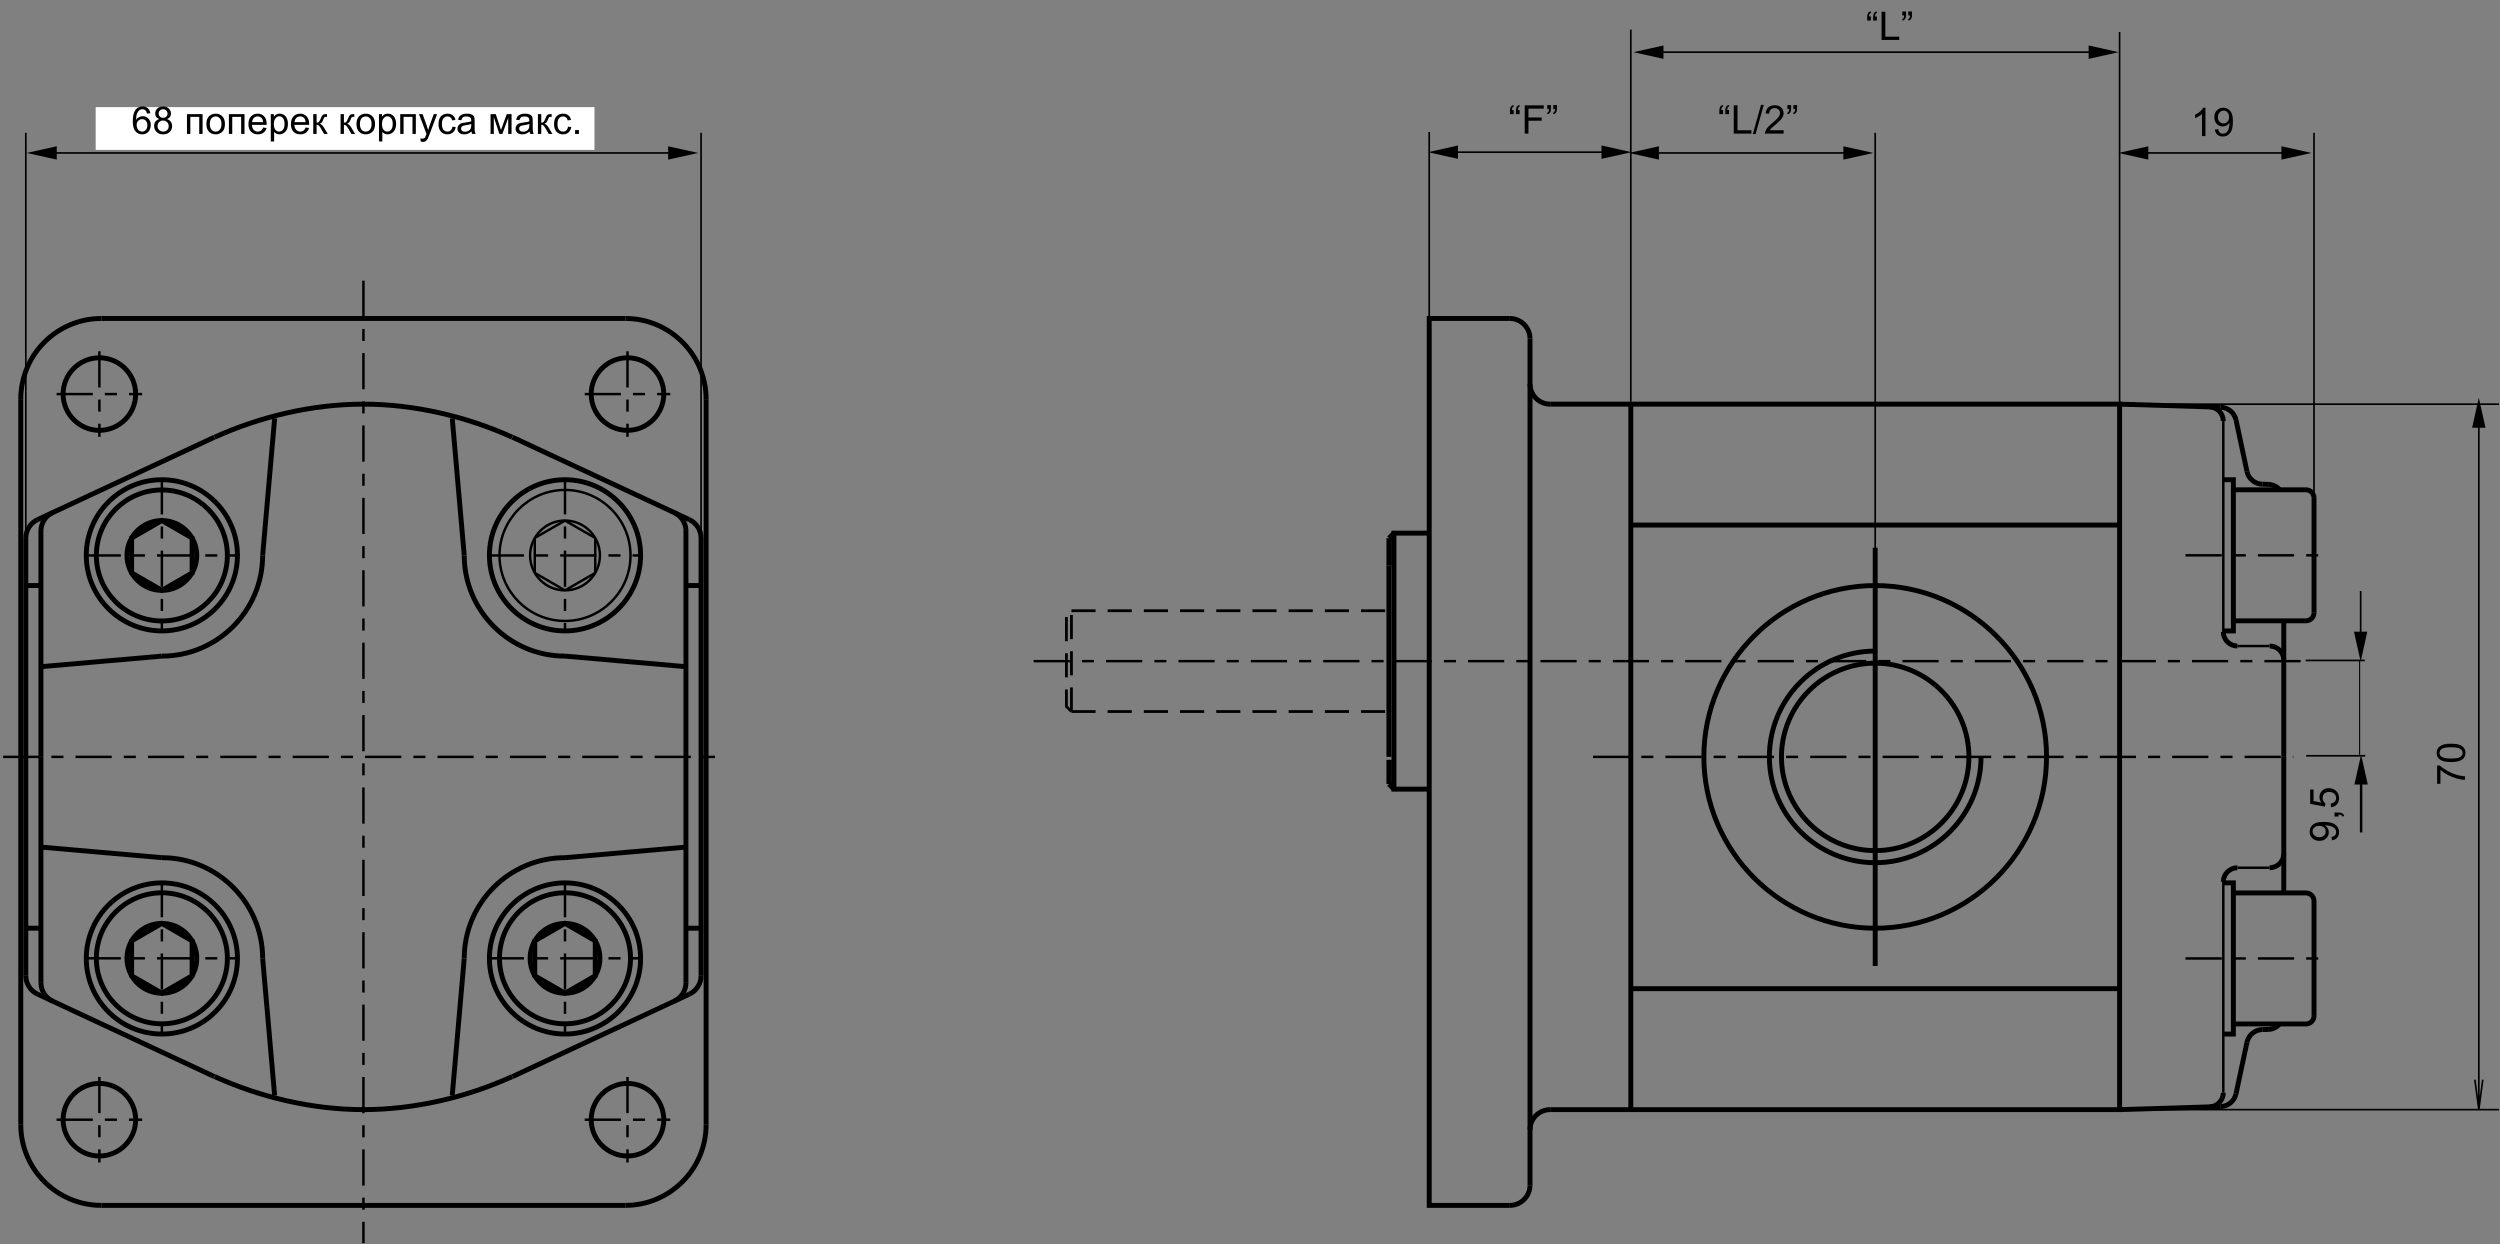 <?xml version="1.0" encoding="UTF-8"?> <svg xmlns="http://www.w3.org/2000/svg" width="663" height="330" viewBox="0 0 663 330" fill="none"><rect x="0" y="0" width="663" height="330" fill="#808080" stroke="none"/> <path d="M181.912 140.798V200.725M149.839 174L181.94 176.808M10.854 140.798V200.725M42.927 174L10.827 176.808M368.338 207.943L369.673 209.28M368.338 142.727L369.673 141.392M562.12 107.18L588.922 108.001M605.658 164.644V200.725" stroke="black" stroke-width="1.307" stroke-miterlimit="2.613"></path> <path d="M96.71 84.036H96.056V74.438H96.71V84.036ZM96.056 329.69H96.71V324.017H96.056V329.69ZM96.71 90.436H96.056V87.236H96.71V90.436ZM96.71 103.235H96.056V93.636H96.71V103.235ZM96.71 109.634H96.056V106.435H96.71V109.634ZM96.71 122.433H96.056V112.834H96.71V122.433ZM96.71 128.833H96.056V125.633H96.71V128.833ZM96.71 141.632H96.056V132.033H96.71V141.632ZM96.71 148.031H96.056V144.832H96.71V148.031ZM96.71 160.83H96.056V151.231H96.71V160.83ZM96.71 167.23H96.056V164.03H96.71V167.23ZM96.71 180.029H96.056V170.43H96.71V180.029ZM96.71 186.428H96.056V183.229H96.71V186.428ZM96.71 199.227H96.056V189.628H96.71V199.227ZM96.71 205.627H96.056V202.427H96.71V205.627ZM96.71 218.426H96.056V208.827H96.71V218.426ZM96.71 224.825H96.056V221.626H96.71V224.825ZM96.71 237.624H96.056V228.025H96.71V237.624ZM96.71 244.024H96.056V240.824H96.71V244.024ZM96.71 256.823H96.056V247.224H96.71V256.823ZM96.71 263.222H96.056V260.023H96.71V263.222ZM96.71 276.021H96.056V266.422H96.71V276.021ZM96.71 282.421H96.056V279.221H96.71V282.421ZM96.71 295.22H96.056V285.62H96.71V295.22ZM96.71 301.619H96.056V298.419H96.71V301.619ZM96.71 314.418H96.056V304.819H96.71V314.418ZM96.71 320.818H96.056V317.618H96.71V320.818ZM10.431 200.399V201.052H0.832V200.399H10.431ZM16.83 200.399V201.052H13.63V200.399H16.83ZM29.629 200.399V201.052H20.03V200.399H29.629ZM36.029 200.399V201.052H32.829V200.399H36.029ZM48.828 200.399V201.052H39.228V200.399H48.828ZM55.227 200.399V201.052H52.028V200.399H55.227ZM68.026 200.399V201.052H58.427V200.399H68.026ZM74.426 200.399V201.052H71.226V200.399H74.426ZM87.225 200.399V201.052H77.626V200.399H87.225ZM93.624 200.399V201.052H90.424V200.399H93.624ZM106.423 200.399V201.052H96.824V200.399H106.423ZM112.823 200.399V201.052H109.623V200.399H112.823ZM125.622 200.399V201.052H116.022V200.399H125.622ZM132.021 200.399V201.052H128.821V200.399H132.021ZM144.82 200.399V201.052H135.221V200.399H144.82ZM151.22 200.399V201.052H148.02V200.399H151.22ZM164.019 200.399V201.052H154.419V200.399H164.019ZM170.418 200.399V201.052H167.218V200.399H170.418ZM183.217 200.399V201.052H173.618V200.399H183.217ZM189.617 200.399V201.052H186.417V200.399H189.617Z" fill="black"></path> <path d="M368.337 200.725V188.7V161.972V149.944M400.411 319.665H379.029V209.28V141.392V84.46H400.411M405.757 314.321V299.621V101.833V89.806M562.121 294.275L588.923 293.453M411.101 294.275H432.485M601.492 273.001L599.965 273.041M592.995 290.065L595.893 276.428M605.659 236.811V200.725M601.492 128.453L599.965 128.413M592.995 111.387L595.893 125.027M411.101 107.18H432.485M562.119 107.18V294.275H432.488V107.18H562.119Z" stroke="black" stroke-width="1.307" stroke-miterlimit="2.613"></path> <path d="M422.465 200.728H608.181" stroke="black" stroke-width="0.653" stroke-miterlimit="2.613" stroke-dasharray="9.6 3.2 3.2 3.2"></path> <path d="M284.148 188.7L282.811 187.363V175.335V163.308L284.148 161.972M284.148 188.7H368.337M284.148 188.7V161.972M284.148 161.972H368.337" stroke="black" stroke-width="0.741" stroke-miterlimit="2.613" stroke-dasharray="6.4 3.2"></path> <path d="M593.364 230.127H601.916M589.62 289.79V233.87M593.364 171.325H601.916M589.62 111.663V167.583M562.121 107.179V294.274M432.485 107.179V294.274" stroke="black" stroke-width="0.653" stroke-miterlimit="2.613"></path> <path d="M579.598 254.183H615.68M579.598 147.271H615.68" stroke="black" stroke-width="0.653" stroke-miterlimit="2.613" stroke-dasharray="9.6 3.2 3.2 3.2"></path> <path d="M72.835 110.93L70.759 134.662L69.656 147.272M149.839 227.455L181.94 224.646M123.111 254.183L119.932 290.523M69.656 254.183L72.835 290.523M42.928 227.455L10.826 224.646M123.111 147.272L119.932 110.93M181.912 260.656V200.724M135.918 285.511L182.835 263.632M10.855 260.656V200.724M56.848 285.511L9.932 263.632M56.848 115.945L9.932 137.822M135.918 115.945L182.835 137.822M26.891 319.666H96.384H165.876M5.508 105.843V298.283M26.891 84.46H96.384H165.876M187.259 105.843V298.283M497.303 145.266V256.189M379.029 209.28H369.673V141.393H379.029M368.337 201.499V207.943M368.337 149.945V142.727M432.488 262.201H562.119M432.488 139.253H562.121M611.539 271.555H592.292V236.81H611.539M613.676 238.947V269.418M589.62 274.227H592.292V234.138H589.62M589.62 167.316H592.292V127.226H589.62M611.539 164.645H592.292V129.898H611.539M613.676 132.036V162.506" stroke="black" stroke-width="1.307" stroke-miterlimit="2.613"></path> <path d="M274.124 175.335H611.479" stroke="black" stroke-width="0.653" stroke-miterlimit="2.613" stroke-dasharray="9.6 3.2 3.2 3.2"></path> <path d="M181.912 155.29H185.922M10.854 155.29H6.844M10.854 246.166H6.844M181.912 246.166H185.922M589.621 167.584C589.621 169.646 591.302 171.326 593.363 171.326M605.656 175.07C605.656 173.007 603.976 171.326 601.915 171.326M589.621 111.664C589.621 109.647 587.997 107.967 585.981 107.923M613.675 132.036C613.675 130.859 612.714 129.898 611.538 129.898M611.538 164.644C612.714 164.644 613.675 163.684 613.675 162.507M187.258 105.843C187.258 94.066 177.653 84.46 165.875 84.46M165.875 319.666C177.653 319.666 187.258 310.062 187.258 298.283M13.945 135.952C12.086 136.81 10.854 138.728 10.854 140.798M181.912 140.798C181.912 138.728 180.681 136.81 178.822 135.952M182.831 137.822C184.689 138.678 185.922 140.6 185.922 142.667V258.788M405.756 89.806C405.756 86.862 403.356 84.46 400.411 84.46M405.758 101.834C405.758 104.778 408.156 107.179 411.102 107.179M592.987 111.391C592.586 109.47 590.899 108.05 588.927 107.999M595.899 125.022C596.301 126.944 597.989 128.364 599.959 128.414M588.927 293.455C590.899 293.404 592.586 291.986 592.987 290.063M599.959 273.042C597.989 273.09 596.301 274.508 595.899 276.431M411.102 294.275C408.156 294.275 405.758 296.676 405.758 299.622M400.411 319.666C403.356 319.666 405.756 317.264 405.756 314.322M6.844 142.667V258.788M497.303 172.663C481.844 172.663 469.238 185.27 469.238 200.726C469.238 216.183 481.844 228.791 497.303 228.791C512.759 228.791 525.367 216.183 525.367 200.726M585.981 293.532C587.997 293.488 589.621 291.806 589.621 289.79M593.363 230.128C591.302 230.128 589.621 231.81 589.621 233.87M601.915 230.128C603.976 230.128 605.656 228.446 605.656 226.387M613.675 238.948C613.675 237.772 612.714 236.81 611.538 236.81M611.538 271.555C612.714 271.555 613.675 270.597 613.675 269.418M497.303 155.29C472.277 155.29 451.864 175.701 451.864 200.726C451.864 225.754 472.277 246.166 497.303 246.166C522.328 246.166 542.741 225.754 542.741 200.726C542.741 175.701 522.328 155.29 497.303 155.29ZM497.303 175.871C483.612 175.871 472.446 187.036 472.446 200.726C472.446 214.418 483.612 225.583 497.303 225.583C510.994 225.583 522.159 214.418 522.159 200.726C522.159 187.036 510.994 175.871 497.303 175.871ZM34.908 151.936V142.678L42.927 138.05L50.946 142.678V151.936L42.927 156.567L34.908 151.936ZM157.857 249.516V258.775L149.839 263.404L141.82 258.775V249.516L149.839 244.887L157.857 249.516ZM34.908 249.516V258.775L42.927 263.404L50.946 258.775V249.516L42.927 244.887L34.908 249.516ZM166.41 94.884C161.111 94.884 156.788 99.207 156.788 104.507C156.788 109.806 161.111 114.128 166.41 114.128C171.71 114.128 176.033 109.806 176.033 104.507C176.033 99.207 171.71 94.884 166.41 94.884Z" stroke="black" stroke-width="1.307" stroke-miterlimit="2.613"></path> <path d="M166.41 93.162V115.852M155.066 104.508H177.754" stroke="black" stroke-width="0.653" stroke-miterlimit="2.613" stroke-dasharray="9.6 3.2 3.2 3.2"></path> <path fill-rule="evenodd" clip-rule="evenodd" d="M166.41 287.326C161.112 287.326 156.788 291.648 156.788 296.947C156.788 302.248 161.112 306.57 166.41 306.57C171.71 306.57 176.033 302.248 176.033 296.947C176.033 291.648 171.71 287.326 166.41 287.326Z" stroke="black" stroke-width="1.307" stroke-miterlimit="2.613"></path> <path d="M166.41 285.602V308.294M155.066 296.946H177.754" stroke="black" stroke-width="0.653" stroke-miterlimit="2.613" stroke-dasharray="9.6 3.2 3.2 3.2"></path> <path fill-rule="evenodd" clip-rule="evenodd" d="M26.356 94.884C21.056 94.884 16.733 99.207 16.733 104.507C16.733 109.806 21.056 114.128 26.356 114.128C31.656 114.128 35.977 109.806 35.977 104.507C35.977 99.207 31.656 94.884 26.356 94.884Z" stroke="black" stroke-width="1.307" stroke-miterlimit="2.613"></path> <path d="M26.356 93.162V115.852M15.011 104.508H37.7" stroke="black" stroke-width="0.653" stroke-miterlimit="2.613" stroke-dasharray="9.6 3.2 3.2 3.2"></path> <path d="M26.89 84.46C15.114 84.46 5.508 94.066 5.508 105.843M26.355 287.326C21.055 287.326 16.734 291.648 16.734 296.947C16.734 302.248 21.055 306.571 26.355 306.571C31.655 306.571 35.977 302.248 35.977 296.947C35.977 291.648 31.655 287.326 26.355 287.326Z" stroke="black" stroke-width="1.307" stroke-miterlimit="2.613"></path> <path d="M26.356 285.602V308.294M15.011 296.946H37.7" stroke="black" stroke-width="0.653" stroke-miterlimit="2.613" stroke-dasharray="9.6 3.2 3.2 3.2"></path> <path d="M5.508 298.283C5.508 310.062 15.114 319.666 26.891 319.666M56.917 115.949C68.976 110.467 82.863 107.179 96.383 107.179C109.904 107.179 123.791 110.467 135.848 115.949M10.853 260.657C10.853 262.723 12.085 264.645 13.944 265.501M56.917 285.504C68.976 290.985 82.863 294.274 96.383 294.274C109.904 294.274 123.791 290.985 135.848 285.504M178.823 265.501C180.68 264.645 181.912 262.723 181.912 260.657M42.927 174C57.648 174 69.655 161.993 69.655 147.272M123.111 147.272C123.111 161.993 135.119 174 149.839 174M69.655 254.183C69.655 239.461 57.648 227.455 42.927 227.455M149.839 227.455C135.119 227.455 123.111 239.461 123.111 254.183M9.935 137.822C8.078 138.678 6.846 140.6 6.846 142.667M182.831 263.632C184.689 262.774 185.921 260.855 185.921 258.789M6.846 258.789C6.846 260.855 8.078 262.774 9.935 263.632M604.589 129.905C603.821 129.019 602.684 128.469 601.497 128.451M601.497 273.004C602.684 272.985 603.821 272.434 604.589 271.547M149.839 127.226C138.798 127.226 129.794 136.23 129.794 147.272C129.794 158.312 138.798 167.317 149.839 167.317C160.88 167.317 169.884 158.312 169.884 147.272C169.884 136.23 160.88 127.226 149.839 127.226ZM42.927 127.226C31.887 127.226 22.881 136.23 22.881 147.272C22.881 158.312 31.887 167.317 42.927 167.317C53.968 167.317 62.972 158.312 62.972 147.272C62.972 136.23 53.968 127.226 42.927 127.226ZM42.927 234.138C31.887 234.138 22.881 243.141 22.881 254.183C22.881 265.225 31.887 274.227 42.927 274.227C53.968 274.227 62.972 265.225 62.972 254.183C62.972 243.141 53.968 234.138 42.927 234.138ZM149.839 234.138C138.798 234.138 129.794 243.141 129.794 254.183C129.794 265.225 138.798 274.227 149.839 274.227C160.88 274.227 169.884 265.225 169.884 254.183C169.884 243.141 160.88 234.138 149.839 234.138ZM42.927 129.936C33.359 129.936 25.553 137.74 25.553 147.309C25.553 156.877 33.359 164.681 42.927 164.681C52.496 164.681 60.3 156.877 60.3 147.309C60.3 137.74 52.496 129.936 42.927 129.936Z" stroke="black" stroke-width="1.307" stroke-miterlimit="2.613"></path> <path d="M42.928 126.825V167.791M22.445 147.309H63.41" stroke="black" stroke-width="0.653" stroke-miterlimit="2.613" stroke-dasharray="9.6 3.2 3.2 3.2"></path> <path fill-rule="evenodd" clip-rule="evenodd" d="M42.928 138.05C37.827 138.05 33.669 142.208 33.669 147.308C33.669 152.407 37.827 156.567 42.928 156.567C48.028 156.567 52.186 152.407 52.186 147.308C52.186 142.208 48.028 138.05 42.928 138.05ZM149.839 236.771C140.27 236.771 132.466 244.577 132.466 254.145C132.466 263.714 140.27 271.518 149.839 271.518C159.408 271.518 167.213 263.714 167.213 254.145C167.213 244.577 159.408 236.771 149.839 236.771Z" stroke="black" stroke-width="1.307" stroke-miterlimit="2.613"></path> <path d="M149.839 233.662V274.629M129.357 254.145H170.322" stroke="black" stroke-width="0.653" stroke-miterlimit="2.613" stroke-dasharray="9.6 3.2 3.2 3.2"></path> <path fill-rule="evenodd" clip-rule="evenodd" d="M149.839 244.887C144.739 244.887 140.581 249.047 140.581 254.145C140.581 259.244 144.739 263.405 149.839 263.405C154.939 263.405 159.098 259.244 159.098 254.145C159.098 249.047 154.939 244.887 149.839 244.887ZM42.927 236.771C33.358 236.771 25.554 244.579 25.554 254.145C25.554 263.713 33.358 271.517 42.927 271.517C52.497 271.517 60.3 263.713 60.3 254.145C60.3 244.579 52.497 236.771 42.927 236.771Z" stroke="black" stroke-width="1.307" stroke-miterlimit="2.613"></path> <path d="M42.928 233.662V274.629M22.445 254.145H63.41" stroke="black" stroke-width="0.653" stroke-miterlimit="2.613" stroke-dasharray="9.6 3.2 3.2 3.2"></path> <path fill-rule="evenodd" clip-rule="evenodd" d="M42.928 244.887C37.827 244.887 33.669 249.047 33.669 254.145C33.669 259.244 37.827 263.405 42.928 263.405C48.028 263.405 52.186 259.244 52.186 254.145C52.186 249.047 48.028 244.887 42.928 244.887Z" stroke="black" stroke-width="1.307" stroke-miterlimit="2.613"></path> <path d="M379.028 84.46V35.013M425.26 40.358H386.106" stroke="black" stroke-width="0.444" stroke-miterlimit="2.613"></path> <path fill-rule="evenodd" clip-rule="evenodd" d="M424.719 42.131L432.68 40.358L424.719 38.586V42.131Z" fill="black"></path> <path fill-rule="evenodd" clip-rule="evenodd" d="M386.648 42.131L378.686 40.358L386.648 38.586V42.131Z" fill="black"></path> <path d="M497.302 155.288V35.217M439.406 40.562H489.403" stroke="black" stroke-width="0.444" stroke-miterlimit="2.613"></path> <path fill-rule="evenodd" clip-rule="evenodd" d="M439.948 38.789L431.986 40.562L439.948 42.336V38.789Z" fill="black"></path> <path fill-rule="evenodd" clip-rule="evenodd" d="M488.859 38.789L496.821 40.562L488.859 42.336V38.789Z" fill="black"></path> <path d="M432.487 106.525V7.836M562.117 107.179V8.489M440.609 13.834H554.447" stroke="black" stroke-width="0.444" stroke-miterlimit="2.613"></path> <path fill-rule="evenodd" clip-rule="evenodd" d="M441.151 12.061L433.191 13.834L441.151 15.608V12.061Z" fill="black"></path> <path fill-rule="evenodd" clip-rule="evenodd" d="M553.905 12.061L561.865 13.834L553.905 15.608V12.061Z" fill="black"></path> <path d="M613.676 147.271V35.216M569.192 40.561H605.582" stroke="black" stroke-width="0.444" stroke-miterlimit="2.613"></path> <path fill-rule="evenodd" clip-rule="evenodd" d="M569.735 38.789L561.774 40.562L569.735 42.336V38.789Z" fill="black"></path> <path fill-rule="evenodd" clip-rule="evenodd" d="M605.039 38.789L613 40.562L605.039 42.336V38.789Z" fill="black"></path> <path d="M657.384 112.895V294.275M657.384 294.275L656.336 286.324M657.384 294.275L658.432 286.324M562.117 294.275H662.729M562.117 107.179H662.729" stroke="black" stroke-width="0.444" stroke-miterlimit="2.613"></path> <path fill-rule="evenodd" clip-rule="evenodd" d="M659.156 113.437L657.384 105.476L655.609 113.437H659.156Z" fill="black"></path> <path d="M177.733 40.562H14.51M6.844 142.666V35.217M185.922 142.666V35.217" stroke="black" stroke-width="0.444" stroke-miterlimit="2.613"></path> <path fill-rule="evenodd" clip-rule="evenodd" d="M177.19 42.335L185.152 40.561L177.19 38.788V42.335Z" fill="black"></path> <path fill-rule="evenodd" clip-rule="evenodd" d="M15.052 42.335L7.092 40.561L15.052 38.788V42.335Z" fill="black"></path> <path fill-rule="evenodd" clip-rule="evenodd" d="M149.841 129.935C140.27 129.935 132.466 137.74 132.466 147.309C132.466 156.878 140.27 164.681 149.841 164.681C159.408 164.681 167.212 156.878 167.212 147.309C167.212 137.74 159.408 129.935 149.841 129.935ZM157.857 151.937V142.678ZM157.857 142.678L149.839 138.05ZM149.839 138.05L141.82 142.678ZM141.82 142.678V151.937ZM141.82 151.937L149.839 156.567ZM149.839 156.567L157.857 151.937Z" stroke="black" stroke-width="0.653" stroke-miterlimit="2.613"></path> <path d="M149.839 126.825V167.791M129.357 147.309H170.322" stroke="black" stroke-width="0.653" stroke-miterlimit="2.613" stroke-dasharray="9.6 3.2 3.2 3.2"></path> <path fill-rule="evenodd" clip-rule="evenodd" d="M149.841 138.05C144.74 138.05 140.582 142.208 140.582 147.308C140.582 152.407 144.74 156.567 149.841 156.567C154.939 156.567 159.098 152.407 159.098 147.308C159.098 142.208 154.939 138.05 149.841 138.05Z" stroke="black" stroke-width="0.653" stroke-miterlimit="2.613"></path> <path d="M626.045 156.734V168.056M611.598 200.432H627.262M611.479 175.148H627.143" stroke="black" stroke-width="0.444" stroke-miterlimit="2.613"></path> <path fill-rule="evenodd" clip-rule="evenodd" d="M627.818 167.515L626.044 175.475L624.271 167.515H627.818Z" fill="black"></path> <path d="M626.164 220.769V207.521" stroke="black" stroke-width="0.653" stroke-miterlimit="2.613"></path> <path fill-rule="evenodd" clip-rule="evenodd" d="M624.391 208.065L626.164 200.106L627.937 208.065H624.391Z" fill="black"></path> <path d="M625.771 175.148V200.156" stroke="black" stroke-width="0.288" stroke-miterlimit="2.613"></path> <path d="M401.426 29.198V30.265H400.441V29.423C400.441 28.967 400.495 28.637 400.604 28.433C400.747 28.16 400.974 27.954 401.283 27.815L401.508 28.172C401.321 28.25 401.183 28.368 401.094 28.524C401.006 28.677 400.957 28.902 400.946 29.198H401.426ZM403.008 29.198V30.265H402.023V29.423C402.023 28.967 402.078 28.637 402.187 28.433C402.33 28.16 402.556 27.954 402.865 27.815L403.09 28.172C402.903 28.25 402.765 28.368 402.677 28.524C402.588 28.677 402.539 28.902 402.529 29.198H403.008ZM404.356 35.425V27.942H409.404V28.826H405.346V31.143H408.858V32.026H405.346V35.425H404.356ZM410.333 28.933V27.866H411.318V28.708C411.318 29.164 411.265 29.492 411.16 29.693C411.013 29.969 410.786 30.177 410.476 30.316L410.251 29.954C410.435 29.879 410.571 29.761 410.66 29.601C410.751 29.438 410.803 29.215 410.813 28.933H410.333ZM411.915 28.933V27.866H412.9V28.708C412.9 29.164 412.848 29.492 412.742 29.693C412.596 29.969 412.368 30.177 412.058 30.316L411.834 29.954C412.017 29.879 412.153 29.761 412.242 29.601C412.334 29.438 412.385 29.215 412.395 28.933H411.915Z" fill="black"></path> <path d="M456.954 29.198V30.265H455.969V29.423C455.969 28.967 456.024 28.637 456.133 28.433C456.276 28.16 456.502 27.954 456.811 27.815L457.036 28.172C456.849 28.25 456.711 28.368 456.623 28.524C456.534 28.677 456.485 28.902 456.475 29.198H456.954ZM458.537 29.198V30.265H457.552V29.423C457.552 28.967 457.606 28.637 457.715 28.433C457.858 28.16 458.084 27.954 458.394 27.815L458.618 28.172C458.431 28.25 458.293 28.368 458.205 28.524C458.116 28.677 458.067 28.902 458.057 29.198H458.537ZM459.792 35.425V27.942H460.783V34.542H464.468V35.425H459.792ZM464.846 35.553L467.015 27.815H467.75L465.586 35.553H464.846ZM473.017 34.542V35.425H468.071C468.065 35.204 468.1 34.991 468.179 34.787C468.304 34.45 468.505 34.119 468.781 33.792C469.06 33.465 469.461 33.088 469.985 32.659C470.799 31.992 471.348 31.464 471.634 31.076C471.92 30.685 472.063 30.316 472.063 29.969C472.063 29.605 471.932 29.299 471.67 29.05C471.411 28.798 471.073 28.672 470.654 28.672C470.212 28.672 469.858 28.805 469.592 29.071C469.327 29.336 469.193 29.703 469.189 30.173L468.245 30.076C468.31 29.372 468.553 28.836 468.975 28.468C469.397 28.097 469.963 27.912 470.675 27.912C471.393 27.912 471.961 28.111 472.379 28.509C472.798 28.907 473.007 29.401 473.007 29.989C473.007 30.289 472.946 30.583 472.823 30.872C472.701 31.162 472.497 31.466 472.211 31.786C471.928 32.106 471.457 32.545 470.797 33.103C470.246 33.566 469.892 33.88 469.735 34.047C469.579 34.211 469.45 34.376 469.347 34.542H473.017ZM474.018 28.933V27.866H475.003V28.708C475.003 29.164 474.95 29.492 474.845 29.693C474.698 29.969 474.47 30.177 474.161 30.316L473.936 29.954C474.12 29.879 474.256 29.761 474.344 29.601C474.436 29.438 474.487 29.215 474.498 28.933H474.018ZM475.6 28.933V27.866H476.585V28.708C476.585 29.164 476.532 29.492 476.427 29.693C476.281 29.969 476.053 30.177 475.743 30.316L475.518 29.954C475.702 29.879 475.838 29.761 475.927 29.601C476.019 29.438 476.07 29.215 476.08 28.933H475.6Z" fill="black"></path> <path d="M496.159 4.372V5.438H495.174V4.596C495.174 4.14 495.229 3.81 495.338 3.606C495.481 3.334 495.707 3.128 496.017 2.988L496.241 3.346C496.054 3.424 495.916 3.541 495.828 3.698C495.739 3.851 495.69 4.075 495.68 4.372H496.159ZM497.742 4.372V5.438H496.757V4.596C496.757 4.14 496.811 3.81 496.92 3.606C497.063 3.334 497.289 3.128 497.599 2.988L497.823 3.346C497.636 3.424 497.498 3.541 497.41 3.698C497.322 3.851 497.272 4.075 497.262 4.372H497.742ZM498.997 10.599V3.116H499.988V9.716H503.673V10.599H498.997ZM504.495 4.106V3.039H505.48V3.881C505.48 4.337 505.427 4.666 505.322 4.867C505.175 5.142 504.947 5.35 504.638 5.489L504.413 5.127C504.597 5.052 504.733 4.935 504.821 4.775C504.913 4.611 504.964 4.389 504.974 4.106H504.495ZM506.077 4.106V3.039H507.062V3.881C507.062 4.337 507.009 4.666 506.904 4.867C506.758 5.142 506.53 5.35 506.22 5.489L505.995 5.127C506.179 5.052 506.315 4.935 506.404 4.775C506.496 4.611 506.547 4.389 506.557 4.106H506.077Z" fill="black"></path> <path d="M584.885 36.079H583.967V30.224C583.746 30.435 583.455 30.646 583.094 30.857C582.737 31.068 582.415 31.226 582.129 31.332V30.444C582.643 30.202 583.092 29.909 583.477 29.566C583.861 29.222 584.133 28.889 584.293 28.565H584.885V36.079ZM587.381 34.348L588.264 34.267C588.339 34.682 588.482 34.983 588.693 35.17C588.904 35.357 589.175 35.451 589.505 35.451C589.787 35.451 590.034 35.386 590.245 35.257C590.459 35.127 590.635 34.956 590.771 34.741C590.907 34.523 591.021 34.231 591.113 33.863C591.204 33.496 591.25 33.122 591.25 32.74C591.25 32.7 591.249 32.638 591.245 32.557C591.062 32.849 590.81 33.087 590.49 33.271C590.173 33.452 589.83 33.542 589.459 33.542C588.84 33.542 588.316 33.317 587.887 32.868C587.458 32.419 587.244 31.827 587.244 31.092C587.244 30.333 587.467 29.722 587.912 29.259C588.361 28.797 588.923 28.565 589.597 28.565C590.083 28.565 590.527 28.696 590.929 28.958C591.334 29.22 591.64 29.595 591.848 30.081C592.059 30.564 592.164 31.265 592.164 32.184C592.164 33.14 592.06 33.903 591.853 34.471C591.645 35.036 591.335 35.466 590.924 35.762C590.515 36.058 590.036 36.206 589.484 36.206C588.899 36.206 588.421 36.045 588.05 35.721C587.679 35.395 587.456 34.937 587.381 34.348ZM591.143 31.046C591.143 30.518 591.002 30.1 590.72 29.79C590.441 29.481 590.104 29.326 589.709 29.326C589.301 29.326 588.945 29.492 588.642 29.826C588.339 30.159 588.188 30.592 588.188 31.122C588.188 31.599 588.331 31.987 588.617 32.286C588.906 32.582 589.261 32.73 589.683 32.73C590.109 32.73 590.458 32.582 590.73 32.286C591.005 31.987 591.143 31.573 591.143 31.046Z" fill="black"></path> <path d="M647.208 207.862H646.325V203.018H647.039C647.547 203.495 648.22 203.968 649.061 204.437C649.901 204.903 650.766 205.264 651.654 205.519C652.28 205.703 652.965 205.82 653.711 205.871V206.816C653.122 206.805 652.411 206.69 651.577 206.469C650.743 206.247 649.94 205.931 649.168 205.519C648.392 205.104 647.739 204.663 647.208 204.197V207.862ZM650.02 202.105C649.136 202.105 648.424 202.014 647.887 201.834C647.346 201.65 646.929 201.38 646.636 201.022C646.344 200.662 646.197 200.209 646.197 199.665C646.197 199.263 646.279 198.911 646.442 198.608C646.602 198.305 646.835 198.055 647.142 197.858C647.444 197.66 647.815 197.506 648.254 197.393C648.69 197.281 649.279 197.225 650.02 197.225C650.898 197.225 651.608 197.315 652.149 197.495C652.686 197.676 653.103 197.946 653.399 198.307C653.692 198.664 653.838 199.117 653.838 199.665C653.838 200.386 653.58 200.953 653.062 201.364C652.44 201.858 651.426 202.105 650.02 202.105ZM650.02 201.16C651.249 201.16 652.067 201.017 652.475 200.731C652.88 200.442 653.083 200.087 653.083 199.665C653.083 199.243 652.879 198.889 652.47 198.603C652.062 198.314 651.245 198.169 650.02 198.169C648.789 198.169 647.97 198.314 647.565 198.603C647.16 198.889 646.958 199.246 646.958 199.675C646.958 200.097 647.136 200.434 647.494 200.686C647.95 201.002 648.792 201.16 650.02 201.16Z" fill="black"></path> <path d="M25.371 39.751H157.655V28.412H25.371V39.751Z" fill="white"></path> <path d="M39.866 30.041L38.982 30.11C38.903 29.761 38.791 29.507 38.646 29.349C38.405 29.096 38.109 28.969 37.756 28.969C37.473 28.969 37.224 29.048 37.01 29.206C36.73 29.41 36.51 29.708 36.348 30.1C36.187 30.492 36.103 31.051 36.096 31.775C36.31 31.449 36.572 31.207 36.882 31.049C37.191 30.891 37.516 30.812 37.855 30.812C38.448 30.812 38.952 31.031 39.367 31.469C39.785 31.904 39.995 32.467 39.995 33.159C39.995 33.613 39.896 34.037 39.698 34.429C39.504 34.817 39.235 35.115 38.893 35.323C38.55 35.531 38.161 35.634 37.727 35.634C36.986 35.634 36.381 35.362 35.913 34.819C35.446 34.272 35.212 33.373 35.212 32.121C35.212 30.721 35.47 29.703 35.987 29.068C36.439 28.514 37.047 28.238 37.811 28.238C38.381 28.238 38.847 28.397 39.209 28.717C39.575 29.036 39.794 29.478 39.866 30.041ZM36.234 33.164C36.234 33.47 36.299 33.763 36.427 34.043C36.559 34.323 36.742 34.537 36.976 34.686C37.21 34.831 37.455 34.903 37.712 34.903C38.087 34.903 38.41 34.752 38.68 34.448C38.95 34.145 39.086 33.734 39.086 33.213C39.086 32.712 38.952 32.319 38.685 32.032C38.419 31.742 38.083 31.598 37.677 31.598C37.276 31.598 36.934 31.742 36.654 32.032C36.374 32.319 36.234 32.696 36.234 33.164ZM42.253 31.583C41.884 31.448 41.61 31.255 41.432 31.005C41.255 30.754 41.166 30.454 41.166 30.105C41.166 29.578 41.355 29.135 41.734 28.776C42.113 28.417 42.617 28.238 43.246 28.238C43.878 28.238 44.387 28.422 44.773 28.791C45.158 29.157 45.351 29.603 45.351 30.13C45.351 30.466 45.262 30.759 45.084 31.009C44.909 31.256 44.642 31.448 44.283 31.583C44.728 31.728 45.066 31.961 45.296 32.284C45.53 32.607 45.647 32.992 45.647 33.441C45.647 34.06 45.428 34.58 44.99 35.002C44.552 35.423 43.975 35.634 43.261 35.634C42.546 35.634 41.969 35.423 41.531 35.002C41.093 34.577 40.874 34.048 40.874 33.416C40.874 32.945 40.993 32.551 41.23 32.235C41.47 31.915 41.811 31.698 42.253 31.583ZM42.075 30.076C42.075 30.418 42.185 30.698 42.406 30.916C42.627 31.133 42.913 31.242 43.266 31.242C43.608 31.242 43.888 31.135 44.106 30.921C44.326 30.703 44.437 30.438 44.437 30.125C44.437 29.799 44.323 29.526 44.096 29.305C43.872 29.081 43.592 28.969 43.256 28.969C42.916 28.969 42.635 29.078 42.411 29.295C42.187 29.512 42.075 29.773 42.075 30.076ZM41.788 33.421C41.788 33.674 41.847 33.92 41.966 34.157C42.088 34.394 42.267 34.578 42.505 34.71C42.742 34.839 42.997 34.903 43.271 34.903C43.696 34.903 44.046 34.766 44.323 34.493C44.6 34.219 44.738 33.872 44.738 33.45C44.738 33.022 44.595 32.668 44.308 32.388C44.025 32.108 43.669 31.968 43.241 31.968C42.823 31.968 42.475 32.106 42.198 32.383C41.925 32.66 41.788 33.006 41.788 33.421ZM49.585 30.263H53.726V35.511H52.836V31H50.475V35.511H49.585V30.263ZM54.734 32.887C54.734 31.915 55.004 31.196 55.544 30.728C55.995 30.339 56.545 30.145 57.194 30.145C57.916 30.145 58.505 30.382 58.963 30.856C59.421 31.327 59.65 31.98 59.65 32.813C59.65 33.488 59.548 34.02 59.344 34.409C59.143 34.794 58.848 35.094 58.459 35.308C58.074 35.522 57.652 35.629 57.194 35.629C56.46 35.629 55.865 35.394 55.411 34.923C54.959 34.452 54.734 33.773 54.734 32.887ZM55.648 32.887C55.648 33.559 55.794 34.063 56.088 34.399C56.381 34.732 56.75 34.898 57.194 34.898C57.636 34.898 58.003 34.73 58.296 34.394C58.589 34.058 58.736 33.546 58.736 32.857C58.736 32.209 58.588 31.718 58.291 31.385C57.998 31.049 57.633 30.881 57.194 30.881C56.75 30.881 56.381 31.047 56.088 31.38C55.794 31.713 55.648 32.215 55.648 32.887ZM60.703 30.263H64.843V35.511H63.954V31H61.592V35.511H60.703V30.263ZM69.774 33.821L70.693 33.935C70.548 34.471 70.28 34.888 69.888 35.185C69.496 35.481 68.995 35.629 68.386 35.629C67.618 35.629 67.009 35.394 66.558 34.923C66.11 34.448 65.886 33.785 65.886 32.931C65.886 32.049 66.113 31.364 66.567 30.876C67.022 30.389 67.612 30.145 68.336 30.145C69.038 30.145 69.611 30.384 70.056 30.861C70.501 31.339 70.723 32.011 70.723 32.877C70.723 32.93 70.721 33.009 70.718 33.114H66.805C66.838 33.691 67.001 34.132 67.294 34.438C67.587 34.745 67.953 34.898 68.391 34.898C68.717 34.898 68.995 34.812 69.226 34.641C69.456 34.47 69.639 34.196 69.774 33.821ZM66.854 32.383H69.784C69.745 31.942 69.632 31.611 69.448 31.39C69.165 31.047 68.797 30.876 68.346 30.876C67.938 30.876 67.594 31.013 67.314 31.286C67.037 31.56 66.884 31.925 66.854 32.383ZM71.815 37.522V30.263H72.625V30.945C72.816 30.678 73.032 30.479 73.272 30.347C73.513 30.212 73.804 30.145 74.147 30.145C74.595 30.145 74.99 30.26 75.333 30.491C75.675 30.721 75.934 31.047 76.109 31.469C76.283 31.887 76.371 32.347 76.371 32.847C76.371 33.385 76.273 33.869 76.079 34.3C75.888 34.728 75.608 35.058 75.239 35.288C74.873 35.516 74.488 35.629 74.083 35.629C73.786 35.629 73.519 35.567 73.282 35.442C73.048 35.316 72.856 35.158 72.704 34.967V37.522H71.815ZM72.62 32.917C72.62 33.592 72.757 34.091 73.03 34.414C73.304 34.737 73.635 34.898 74.023 34.898C74.419 34.898 74.756 34.732 75.036 34.399C75.32 34.063 75.461 33.544 75.461 32.843C75.461 32.174 75.323 31.673 75.046 31.34C74.773 31.008 74.445 30.841 74.063 30.841C73.684 30.841 73.348 31.019 73.055 31.375C72.765 31.728 72.62 32.241 72.62 32.917ZM81.04 33.821L81.959 33.935C81.814 34.471 81.545 34.888 81.153 35.185C80.761 35.481 80.261 35.629 79.651 35.629C78.884 35.629 78.274 35.394 77.823 34.923C77.375 34.448 77.151 33.785 77.151 32.931C77.151 32.049 77.378 31.364 77.833 30.876C78.288 30.389 78.877 30.145 79.602 30.145C80.303 30.145 80.877 30.384 81.321 30.861C81.766 31.339 81.988 32.011 81.988 32.877C81.988 32.93 81.987 33.009 81.983 33.114H78.07C78.103 33.691 78.266 34.132 78.559 34.438C78.853 34.745 79.218 34.898 79.656 34.898C79.982 34.898 80.261 34.812 80.491 34.641C80.722 34.47 80.905 34.196 81.04 33.821ZM78.12 32.383H81.05C81.01 31.942 80.898 31.611 80.714 31.39C80.43 31.047 80.063 30.876 79.612 30.876C79.203 30.876 78.859 31.013 78.579 31.286C78.302 31.56 78.149 31.925 78.12 32.383ZM83.075 30.263H83.965V32.531C84.248 32.531 84.446 32.477 84.558 32.368C84.673 32.26 84.841 31.943 85.062 31.42C85.236 31.005 85.378 30.731 85.487 30.599C85.595 30.468 85.721 30.379 85.862 30.333C86.004 30.286 86.231 30.263 86.544 30.263H86.722V31L86.475 30.995C86.241 30.995 86.091 31.029 86.025 31.098C85.956 31.171 85.851 31.387 85.709 31.746C85.574 32.088 85.45 32.325 85.338 32.457C85.226 32.589 85.053 32.709 84.82 32.818C85.202 32.92 85.577 33.276 85.946 33.885L86.919 35.511H85.941L84.993 33.885C84.798 33.559 84.629 33.345 84.484 33.243C84.339 33.137 84.166 33.085 83.965 33.085V35.511H83.075V30.263ZM90.319 30.263H91.208V32.531C91.492 32.531 91.689 32.477 91.801 32.368C91.916 32.26 92.085 31.943 92.305 31.42C92.48 31.005 92.621 30.731 92.73 30.599C92.839 30.468 92.964 30.379 93.106 30.333C93.247 30.286 93.475 30.263 93.787 30.263H93.965V31L93.718 30.995C93.484 30.995 93.335 31.029 93.269 31.098C93.2 31.171 93.094 31.387 92.953 31.746C92.817 32.088 92.694 32.325 92.582 32.457C92.47 32.589 92.297 32.709 92.063 32.818C92.445 32.92 92.821 33.276 93.19 33.885L94.163 35.511H93.185L92.236 33.885C92.042 33.559 91.872 33.345 91.727 33.243C91.582 33.137 91.409 33.085 91.208 33.085V35.511H90.319V30.263ZM94.539 32.887C94.539 31.915 94.809 31.196 95.349 30.728C95.8 30.339 96.35 30.145 96.999 30.145C97.721 30.145 98.31 30.382 98.768 30.856C99.226 31.327 99.455 31.98 99.455 32.813C99.455 33.488 99.353 34.02 99.149 34.409C98.948 34.794 98.653 35.094 98.264 35.308C97.879 35.522 97.457 35.629 96.999 35.629C96.265 35.629 95.67 35.394 95.216 34.923C94.764 34.452 94.539 33.773 94.539 32.887ZM95.453 32.887C95.453 33.559 95.599 34.063 95.892 34.399C96.186 34.732 96.555 34.898 96.999 34.898C97.441 34.898 97.808 34.73 98.101 34.394C98.394 34.058 98.541 33.546 98.541 32.857C98.541 32.209 98.393 31.718 98.096 31.385C97.803 31.049 97.437 30.881 96.999 30.881C96.555 30.881 96.186 31.047 95.892 31.38C95.599 31.713 95.453 32.215 95.453 32.887ZM100.502 37.522V30.263H101.313V30.945C101.504 30.678 101.72 30.479 101.96 30.347C102.2 30.212 102.492 30.145 102.835 30.145C103.283 30.145 103.678 30.26 104.02 30.491C104.363 30.721 104.622 31.047 104.796 31.469C104.971 31.887 105.058 32.347 105.058 32.847C105.058 33.385 104.961 33.869 104.766 34.3C104.575 34.728 104.295 35.058 103.927 35.288C103.561 35.516 103.175 35.629 102.77 35.629C102.474 35.629 102.207 35.567 101.97 35.442C101.736 35.316 101.543 35.158 101.392 34.967V37.522H100.502ZM101.308 32.917C101.308 33.592 101.444 34.091 101.718 34.414C101.991 34.737 102.322 34.898 102.711 34.898C103.106 34.898 103.444 34.732 103.724 34.399C104.007 34.063 104.149 33.544 104.149 32.843C104.149 32.174 104.011 31.673 103.734 31.34C103.46 31.008 103.133 30.841 102.751 30.841C102.372 30.841 102.036 31.019 101.743 31.375C101.453 31.728 101.308 32.241 101.308 32.917ZM106.14 30.263H110.281V35.511H109.391V31H107.029V35.511H106.14V30.263ZM111.58 37.532L111.481 36.697C111.676 36.749 111.845 36.776 111.99 36.776C112.188 36.776 112.346 36.743 112.465 36.677C112.583 36.611 112.68 36.519 112.756 36.4C112.812 36.311 112.903 36.09 113.028 35.738C113.044 35.689 113.071 35.616 113.107 35.521L111.116 30.263H112.074L113.166 33.302C113.308 33.688 113.435 34.093 113.547 34.518C113.649 34.109 113.771 33.711 113.912 33.322L115.034 30.263H115.923L113.927 35.6C113.713 36.176 113.547 36.573 113.428 36.791C113.27 37.084 113.089 37.298 112.885 37.433C112.68 37.571 112.437 37.64 112.153 37.64C111.982 37.64 111.791 37.604 111.58 37.532ZM119.985 33.589L120.859 33.702C120.764 34.305 120.518 34.778 120.123 35.12C119.731 35.46 119.249 35.629 118.675 35.629C117.957 35.629 117.379 35.395 116.941 34.928C116.506 34.457 116.289 33.783 116.289 32.907C116.289 32.34 116.383 31.845 116.571 31.42C116.758 30.995 117.043 30.677 117.425 30.466C117.811 30.252 118.229 30.145 118.68 30.145C119.25 30.145 119.716 30.29 120.079 30.58C120.441 30.866 120.673 31.275 120.775 31.805L119.911 31.938C119.828 31.586 119.682 31.321 119.471 31.143C119.263 30.965 119.011 30.876 118.715 30.876C118.267 30.876 117.903 31.038 117.623 31.36C117.343 31.68 117.203 32.187 117.203 32.882C117.203 33.587 117.338 34.099 117.608 34.419C117.878 34.738 118.231 34.898 118.666 34.898C119.015 34.898 119.306 34.791 119.54 34.577C119.774 34.363 119.922 34.033 119.985 33.589ZM125.044 34.864C124.715 35.144 124.397 35.341 124.091 35.456C123.788 35.572 123.462 35.629 123.112 35.629C122.536 35.629 122.093 35.489 121.783 35.209C121.474 34.926 121.319 34.565 121.319 34.127C121.319 33.87 121.377 33.636 121.492 33.426C121.61 33.212 121.764 33.04 121.951 32.912C122.142 32.783 122.357 32.686 122.594 32.62C122.768 32.574 123.032 32.53 123.384 32.487C124.102 32.401 124.631 32.299 124.97 32.181C124.974 32.059 124.975 31.981 124.975 31.948C124.975 31.586 124.891 31.331 124.723 31.182C124.496 30.982 124.158 30.881 123.71 30.881C123.292 30.881 122.982 30.955 122.781 31.103C122.584 31.248 122.437 31.507 122.342 31.879L121.472 31.761C121.551 31.388 121.681 31.088 121.862 30.861C122.044 30.631 122.305 30.454 122.648 30.333C122.991 30.207 123.388 30.145 123.839 30.145C124.287 30.145 124.651 30.198 124.931 30.303C125.211 30.408 125.417 30.542 125.548 30.703C125.68 30.861 125.772 31.062 125.825 31.306C125.855 31.457 125.87 31.731 125.87 32.126V33.312C125.87 34.139 125.888 34.663 125.924 34.883C125.963 35.101 126.039 35.31 126.151 35.511H125.222C125.13 35.326 125.071 35.111 125.044 34.864ZM124.97 32.877C124.648 33.009 124.163 33.121 123.518 33.213C123.152 33.266 122.893 33.325 122.742 33.391C122.59 33.457 122.473 33.554 122.391 33.683C122.309 33.808 122.268 33.948 122.268 34.103C122.268 34.34 122.357 34.537 122.534 34.696C122.716 34.854 122.979 34.933 123.325 34.933C123.668 34.933 123.972 34.858 124.239 34.71C124.506 34.559 124.702 34.353 124.827 34.093C124.923 33.892 124.97 33.595 124.97 33.203V32.877ZM130.094 30.263H131.478L132.856 34.463L134.388 30.263H135.668V35.511H134.778V31.286L133.227 35.511H132.431L130.964 31.084V35.511H130.094V30.263ZM140.451 34.864C140.121 35.144 139.803 35.341 139.497 35.456C139.194 35.572 138.868 35.629 138.519 35.629C137.942 35.629 137.499 35.489 137.189 35.209C136.88 34.926 136.725 34.565 136.725 34.127C136.725 33.87 136.783 33.636 136.898 33.426C137.017 33.212 137.17 33.04 137.357 32.912C137.549 32.783 137.763 32.686 138 32.62C138.174 32.574 138.438 32.53 138.79 32.487C139.508 32.401 140.037 32.299 140.376 32.181C140.38 32.059 140.381 31.981 140.381 31.948C140.381 31.586 140.297 31.331 140.129 31.182C139.902 30.982 139.564 30.881 139.116 30.881C138.698 30.881 138.388 30.955 138.188 31.103C137.99 31.248 137.843 31.507 137.748 31.879L136.878 31.761C136.957 31.388 137.087 31.088 137.269 30.861C137.45 30.631 137.712 30.454 138.054 30.333C138.397 30.207 138.794 30.145 139.245 30.145C139.693 30.145 140.057 30.198 140.337 30.303C140.617 30.408 140.823 30.542 140.955 30.703C141.086 30.861 141.179 31.062 141.231 31.306C141.261 31.457 141.276 31.731 141.276 32.126V33.312C141.276 34.139 141.294 34.663 141.33 34.883C141.37 35.101 141.445 35.31 141.557 35.511H140.628C140.536 35.326 140.477 35.111 140.451 34.864ZM140.376 32.877C140.054 33.009 139.569 33.121 138.924 33.213C138.558 33.266 138.3 33.325 138.148 33.391C137.996 33.457 137.88 33.554 137.797 33.683C137.715 33.808 137.674 33.948 137.674 34.103C137.674 34.34 137.763 34.537 137.941 34.696C138.122 34.854 138.385 34.933 138.731 34.933C139.074 34.933 139.378 34.858 139.645 34.71C139.912 34.559 140.108 34.353 140.233 34.093C140.329 33.892 140.376 33.595 140.376 33.203V32.877ZM142.654 30.263H143.544V32.531C143.827 32.531 144.025 32.477 144.137 32.368C144.252 32.26 144.42 31.943 144.641 31.42C144.815 31.005 144.957 30.731 145.065 30.599C145.174 30.468 145.299 30.379 145.441 30.333C145.583 30.286 145.81 30.263 146.123 30.263H146.301V31L146.054 30.995C145.82 30.995 145.67 31.029 145.604 31.098C145.535 31.171 145.429 31.387 145.288 31.746C145.153 32.088 145.029 32.325 144.917 32.457C144.805 32.589 144.632 32.709 144.398 32.818C144.781 32.92 145.156 33.276 145.525 33.885L146.498 35.511H145.52L144.571 33.885C144.377 33.559 144.207 33.345 144.062 33.243C143.917 33.137 143.745 33.085 143.544 33.085V35.511H142.654V30.263ZM150.629 33.589L151.504 33.702C151.408 34.305 151.163 34.778 150.767 35.12C150.375 35.46 149.893 35.629 149.32 35.629C148.602 35.629 148.023 35.395 147.585 34.928C147.151 34.457 146.933 33.783 146.933 32.907C146.933 32.34 147.027 31.845 147.215 31.42C147.403 30.995 147.687 30.677 148.07 30.466C148.455 30.252 148.873 30.145 149.325 30.145C149.894 30.145 150.361 30.29 150.723 30.58C151.085 30.866 151.317 31.275 151.42 31.805L150.555 31.938C150.473 31.586 150.326 31.321 150.115 31.143C149.908 30.965 149.656 30.876 149.359 30.876C148.911 30.876 148.547 31.038 148.267 31.36C147.987 31.68 147.847 32.187 147.847 32.882C147.847 33.587 147.982 34.099 148.252 34.419C148.523 34.738 148.875 34.898 149.31 34.898C149.659 34.898 149.95 34.791 150.184 34.577C150.418 34.363 150.566 34.033 150.629 33.589ZM152.517 35.511V34.498H153.529V35.511H152.517Z" fill="black"></path> <path d="M618.421 222.85L618.337 221.949C618.761 221.873 619.068 221.727 619.259 221.512C619.45 221.296 619.546 221.02 619.546 220.684C619.546 220.395 619.48 220.144 619.348 219.928C619.216 219.71 619.04 219.531 618.822 219.392C618.599 219.253 618.301 219.137 617.926 219.043C617.551 218.949 617.169 218.902 616.78 218.902C616.738 218.902 616.676 218.904 616.593 218.908C616.891 219.095 617.134 219.352 617.322 219.678C617.506 220.001 617.598 220.352 617.598 220.73C617.598 221.362 617.369 221.897 616.91 222.335C616.452 222.772 615.848 222.991 615.098 222.991C614.323 222.991 613.7 222.763 613.228 222.309C612.756 221.85 612.52 221.277 612.52 220.59C612.52 220.093 612.653 219.64 612.921 219.231C613.188 218.817 613.57 218.505 614.067 218.293C614.56 218.078 615.275 217.97 616.212 217.97C617.188 217.97 617.966 218.076 618.546 218.288C619.122 218.5 619.561 218.816 619.863 219.236C620.165 219.652 620.316 220.142 620.316 220.704C620.316 221.302 620.152 221.79 619.822 222.168C619.488 222.546 619.021 222.774 618.421 222.85ZM615.051 219.012C614.513 219.012 614.086 219.156 613.77 219.444C613.454 219.729 613.296 220.073 613.296 220.475C613.296 220.892 613.466 221.255 613.806 221.564C614.146 221.873 614.587 222.027 615.129 222.027C615.615 222.027 616.011 221.882 616.317 221.59C616.619 221.295 616.77 220.932 616.77 220.501C616.77 220.067 616.619 219.711 616.317 219.434C616.011 219.152 615.589 219.012 615.051 219.012ZM620.186 216.548H619.119V215.481H620.186C620.579 215.481 620.895 215.55 621.134 215.689C621.377 215.828 621.565 216.048 621.697 216.35L621.296 216.611C621.209 216.413 621.08 216.267 620.91 216.173C620.744 216.079 620.502 216.027 620.186 216.017V216.548ZM618.186 214.085L618.103 213.1C618.582 213.027 618.943 212.859 619.186 212.595C619.426 212.328 619.546 212.007 619.546 211.632C619.546 211.18 619.376 210.798 619.035 210.486C618.695 210.173 618.244 210.017 617.681 210.017C617.146 210.017 616.725 210.168 616.415 210.47C616.106 210.769 615.952 211.161 615.952 211.647C615.952 211.949 616.021 212.222 616.16 212.465C616.296 212.708 616.473 212.899 616.692 213.038L616.577 213.918L612.655 213.178V209.382H613.551V212.428L615.603 212.84C615.284 212.382 615.124 211.901 615.124 211.397C615.124 210.731 615.355 210.168 615.817 209.71C616.278 209.251 616.872 209.022 617.598 209.022C618.289 209.022 618.886 209.224 619.389 209.626C620.007 210.116 620.316 210.784 620.316 211.632C620.316 212.326 620.122 212.894 619.733 213.335C619.344 213.772 618.829 214.022 618.186 214.085Z" fill="black"></path> </svg> 